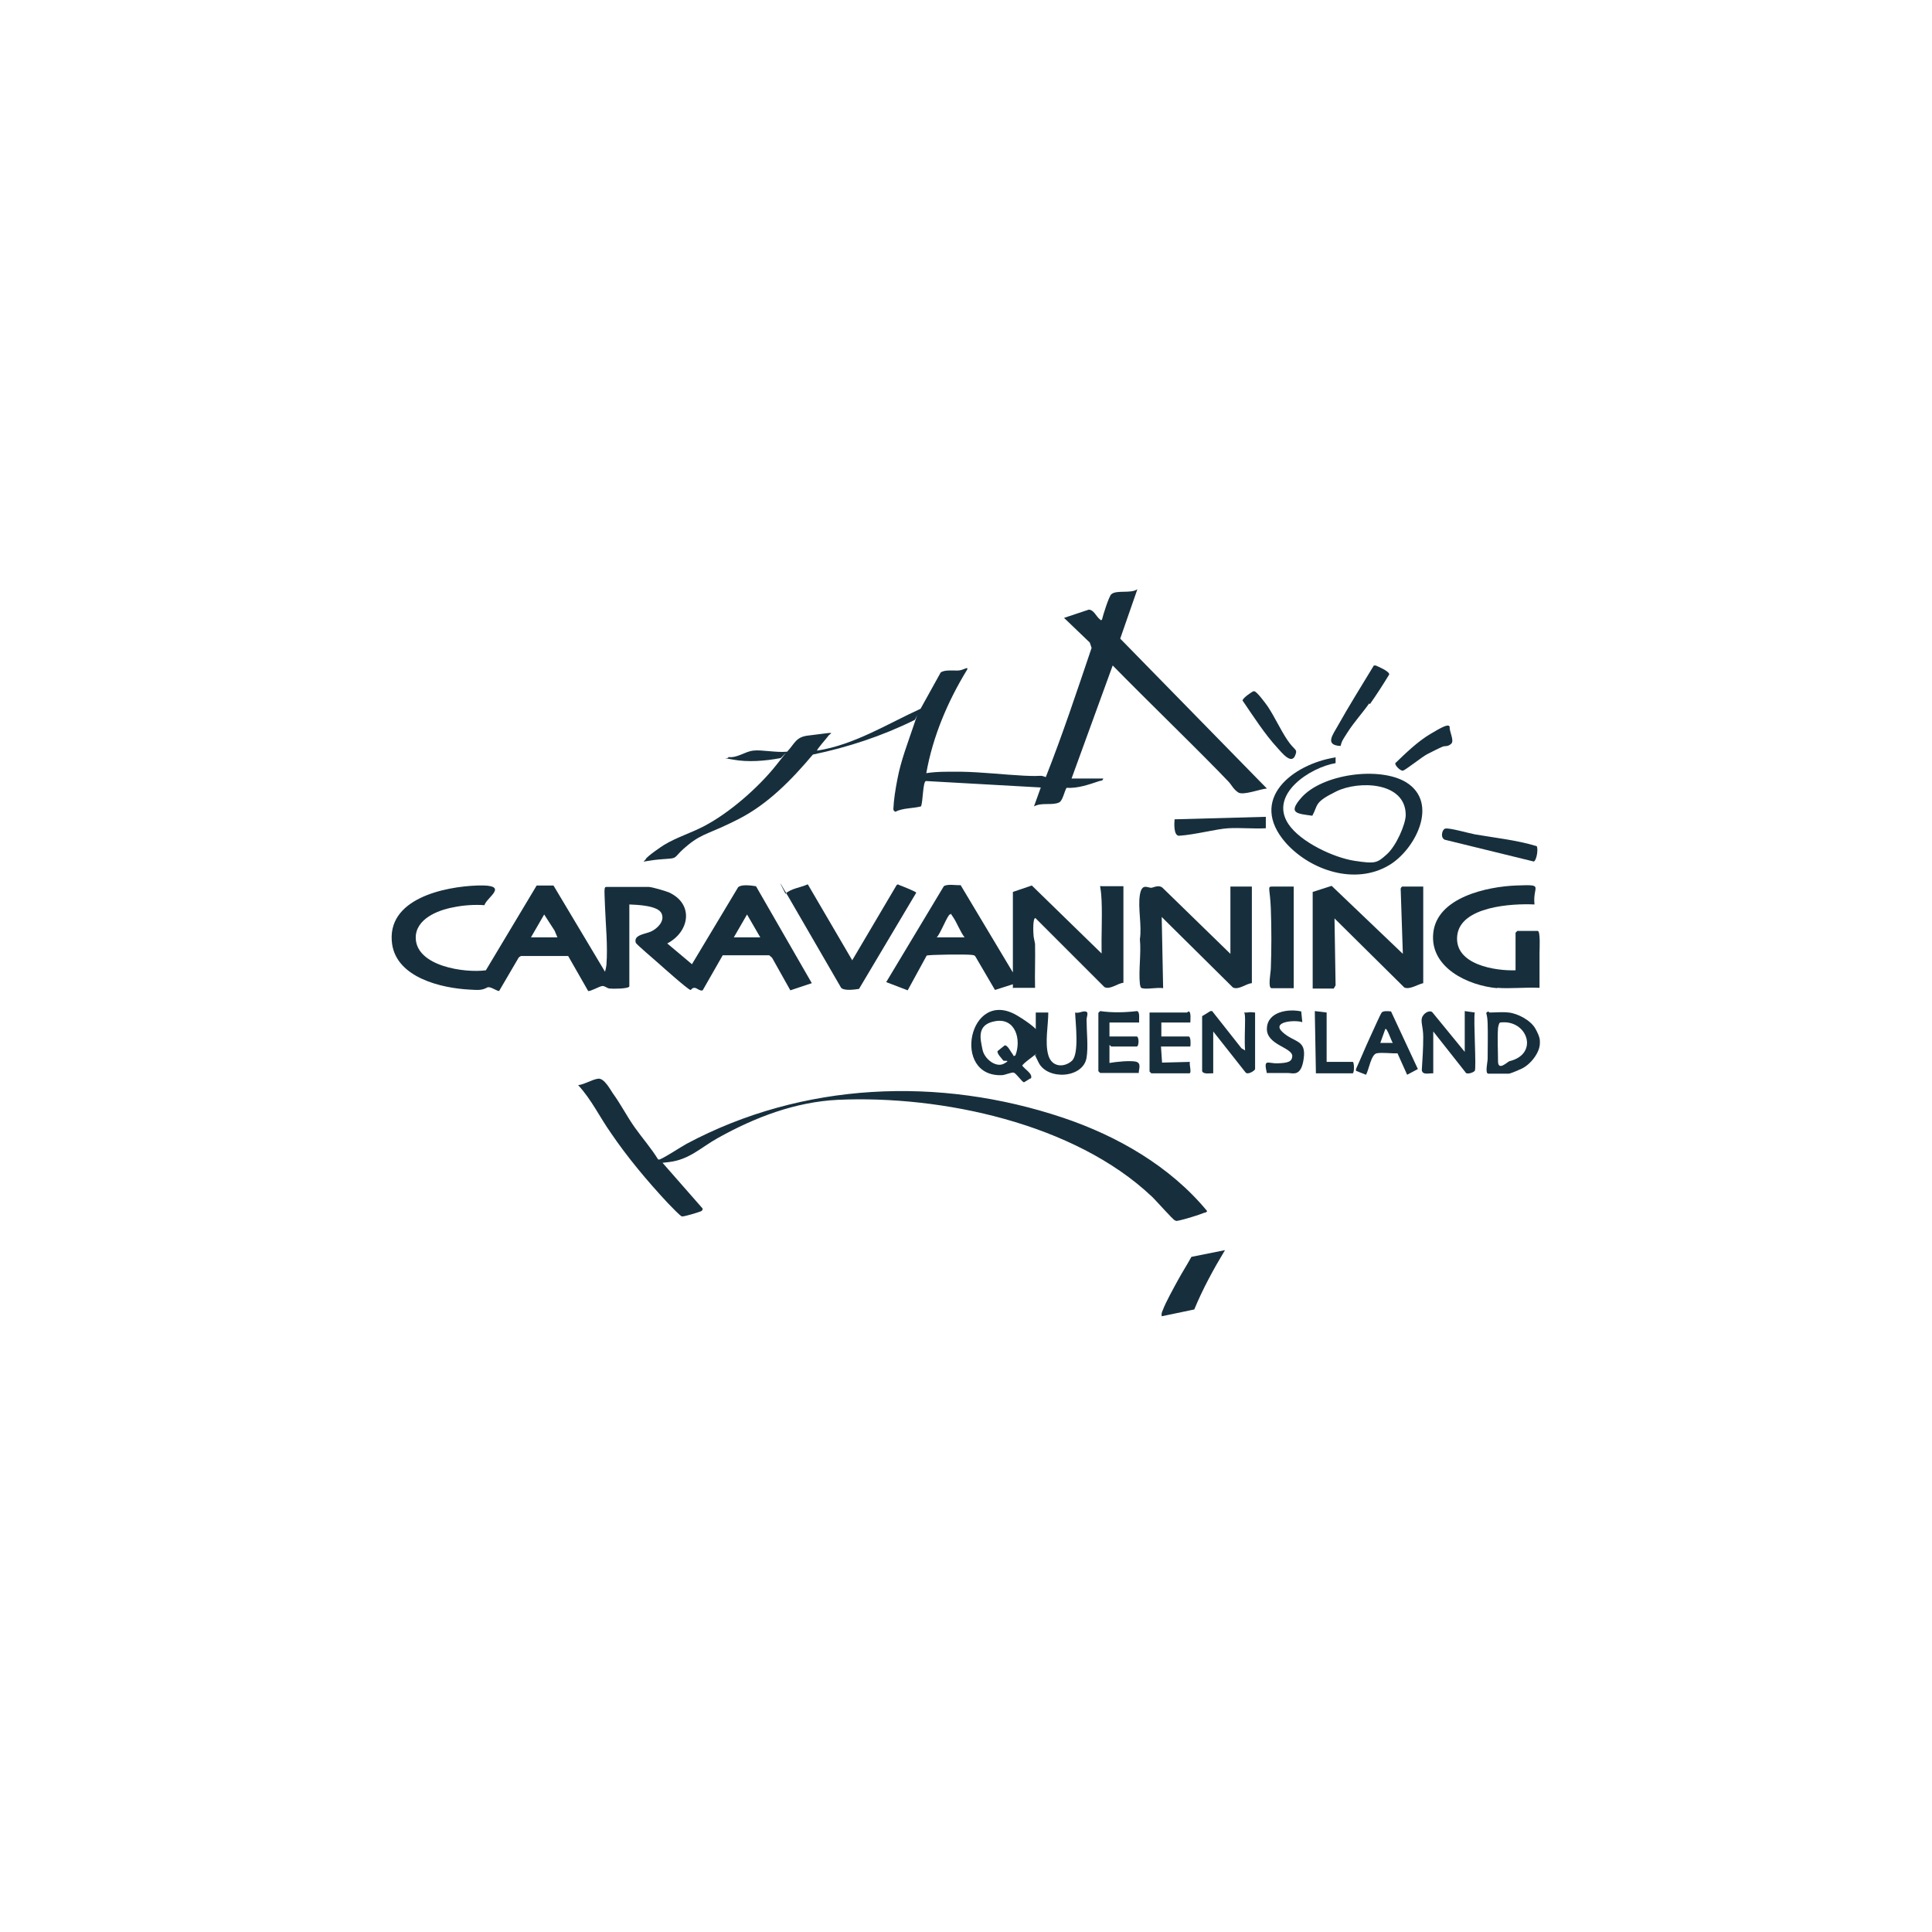 <?xml version="1.0" encoding="UTF-8"?>
<svg id="Layer_1" xmlns="http://www.w3.org/2000/svg" version="1.1" viewBox="0 0 540 540">
  <!-- Generator: Adobe Illustrator 29.1.0, SVG Export Plug-In . SVG Version: 2.1.0 Build 142)  -->
  <defs>
    <style>
      .st0 {
        fill: #172f3d;
      }
    </style>
  </defs>
  <g id="IdQ7Jt">
    <g>
      <path class="st0" d="M175.9,275.7c-.2.7-4.6.7-5.5.6s-1.3-.8-2.1-.7-3.2,1.5-3.9,1.4l-5.6-9.8h-13.2s-.6.4-.6.4l-5.5,9.4c-.9-.1-2.5-1.4-3.3-1-1.6.9-2.8.7-4.9.6-7.9-.4-20.3-3.3-21.7-12.7-1.8-12.7,14.6-16.1,23.9-16.4s2.5,3.3,1.9,5.5c-2.7-.2-5.9,0-8.7.6-4.4.8-10.6,3.3-10.5,8.6.2,7.9,13.7,9.8,19.6,9l14.2-23.7h4.7c0,0,14.4,24.1,14.4,24.1.2-.7.3-1.2.4-1.9.4-5.4-.2-11-.4-16.3s-.3-5.5.5-5.5h11.7c.9,0,4.6,1.1,5.6,1.5,7.1,3.2,5.9,11-.4,14.3l6.9,5.8,12.9-21.5c.9-.9,3.7-.5,5-.3l15.6,27.1-6,2-5.1-9.1-.8-.7h-13c0,0-5.6,9.8-5.6,9.8-.8.3-1.6-.7-2.3-.7s-.9.6-1.1.6c-.6,0-8-6.6-9-7.5s-6.2-5.3-6.3-5.7c-.7-2.3,2.8-2.4,4.4-3.2s3.8-2.8,2.8-5-6.7-2.4-9-2.5v22.9ZM148.3,262h7.5l-.8-1.9-2.9-4.5-3.7,6.4ZM212.5,262l-3.7-6.4-3.7,6.4h7.5Z"/>
      <path class="st0" d="M308.3,217.7c0,.5-.6.5-1,.6-3,1-6.1,2.1-9.2,1.9-.6,1-1.1,3.7-2.1,4.1-2,.9-4.9-.1-7,1.1l1.9-5.3-32.1-1.8c-.9.2-.8,6-1.4,7.1-2.4.6-5,.4-7.2,1.5-.3-.3-.5-.3-.5-.8.1-2.6.6-5.6,1.1-8.2,1-5.4,3-10.4,4.7-15.5s.4-.9,0-1.1c-8.9,4.4-18.6,7.6-28.3,9.6-5.9,7-12.5,13.8-20.7,18s-10,3.9-14.1,7.2-2.9,3.7-5.3,3.9-3.4.2-5.8.6-1.1.2-.8-.5,4.5-3.6,5.2-4c3.5-2.1,7.5-3.3,11.1-5.2,7.1-3.7,15.2-10.8,20.2-17.1s1.3-1.7,1.1-1.9c-4.2.8-9.1,1.2-13.3.4s-1.1,0-1.2-.7c2.5.3,4.5-1.5,6.9-1.8s6.3.6,9.5.3c2.1-2.2,2.4-4.1,5.8-4.5s3.8-.5,5.6-.7.4.3.1.8-3.4,3.9-3.1,4.1c10.3-1.6,19.5-7.4,28.9-11.7l5.6-10.1c1-.9,3.8-.5,5.1-.6s2.8-1.3,2.3-.2c-5.4,8.8-9.6,18.7-11.4,28.9,3.2-.5,6.5-.4,9.8-.4,5.8.1,11.6.8,17.4,1.1s4.2-.3,6.2.4c4.7-11.9,8.7-24,12.8-36.1l-.5-1.5-7.2-6.9,6.9-2.3c1.4,0,2.1,1.9,3,2.6s.1.4.7.2c.3-1.3,1.9-6.4,2.6-7.1,1.5-1.3,5.4-.1,7.3-1.4l-4.8,13.8,41,41.9c-1.8.1-6.6,2-8,1.1s-1.9-2.2-2.8-3.1-1.8-1.9-2.7-2.8c-9.8-10-19.9-19.7-29.6-29.6l-11.5,31.6h8.9Z"/>
      <path class="st0" d="M184.1,324.1c.4.3,6.8-3.9,7.8-4.4,32.4-17.3,70.6-18.9,105.2-7.3,15.2,5.1,30,13.6,40.3,26.1-.2.4-.5.4-.9.5-1.4.6-5.4,1.8-6.8,2.1s-.8.1-1.3,0-5.4-5.7-6.5-6.7c-21.6-20.4-58.7-28.3-87.7-27-12,.6-23.2,4.9-33.6,10.7-4.8,2.7-7.9,6-13.6,6.7s-1.3,0-2,0l11.4,13c0,.4-.2.7-.6.8-.7.3-4.7,1.5-5.2,1.4s-3.3-3.1-4-3.8c-5.6-6-11.3-12.8-15.9-19.6-3.1-4.4-5.4-9.3-9.1-13.3,1.8-.2,3.9-1.6,5.6-1.8s3.4,3.1,4.1,4.1c2.2,3,3.9,6.4,6.1,9.5s4.6,5.8,6.5,8.9Z"/>
      <path class="st0" d="M283.1,276.2v-1.1s-5,1.6-5,1.6l-5.5-9.4c-.3-.4-.6-.3-1-.4-1.3-.2-12.1-.1-12.6.2l-5.3,9.7-6-2.3,16.1-26.8c1-.7,3.5-.2,4.7-.3l14.6,24.4v-22.5s5.3-1.8,5.3-1.8l19.5,19c-.1-4.9.2-9.8,0-14.7s-.9-4.1.2-4.1h5.9v27c-1.6.1-3.7,2-5.3,1.2l-19.3-19.3c-.8,0-.6,4.3-.5,5.1s.3,1.4.4,2.1c.1,4.1-.1,8.2,0,12.3h-6ZM269.6,262c-1.3-1.7-2.1-4.1-3.3-5.8s-.2-.6-.8-.6-2.8,5.7-3.7,6.4h7.8Z"/>
      <path class="st0" d="M319.2,276.2c-.5-.1-.5-.8-.6-1.2-.4-3.8.4-8.5,0-12.5.6-3.7-.6-8.8,0-12.4s2.4-1.7,3.4-2,2-.7,2.9,0l19,18.5v-18.8h6v27c-1.6.1-3.7,2-5.3,1.2l-19.9-19.7.4,19.9c-1.5-.3-4.6.4-5.9,0Z"/>
      <path class="st0" d="M366.9,276.2v-26.9c0,0,5.3-1.7,5.3-1.7l19.9,19-.6-18c-.1-.3.3-.8.4-.8h5.9v27c-1.5.3-3.8,1.9-5.3,1.2l-19.5-19.3.3,18.7-.5.9h-5.9Z"/>
      <path class="st0" d="M418.5,276.2c-8.1-.7-18.9-5.7-17.9-15.4,1-10,15.1-13,23.2-13.3s4.5,0,5.1,5.3c-6.2-.3-20.7.5-21.6,8.7s10.8,9.9,16.3,9.7v-10.5s.5-.5.5-.5h5.7c.8,0,.5,5.3.5,6.2s0,2.3,0,3.5c0,2.1,0,4.2,0,6.2-3.9-.2-8.1.3-11.9,0Z"/>
      <path class="st0" d="M373.3,211.6v1.7c-7.1,1.2-18.7,8.7-13.2,17,3.3,5,12.6,9.4,18.5,10.3s6.3.6,9-1.8,5.3-8.5,5.3-11c0-9.3-13.1-9.7-19.4-6.6s-5,3.7-6.7,6.8c-4.4-.6-6.8-.7-3.2-4.9,5.8-6.8,22.1-9,29.5-4.4,9.2,5.8,2.4,18.8-4.8,23.1-9.5,5.7-22,1.5-28.9-6.2-10.7-12.2,1.9-22,13.8-23.9Z"/>
      <path class="st0" d="M225.8,247.2l12.4,21.2,12.4-21c.3-.3.5-.2.8,0,.6.2,4.6,1.8,4.7,2.1l-16,26.9c-1.3.2-4.1.6-5-.3-4.9-8.4-9.7-16.8-14.6-25.2s-.7-.8-1-1.1c1.7-1.5,4.2-1.7,6.2-2.6Z"/>
      <path class="st0" d="M361.6,247.8v28.4h-6.2c-1.1,0-.2-4.6-.2-5.5.2-5.4.2-11.3,0-16.7s-1-6.2.2-6.2h6.2Z"/>
      <path class="st0" d="M288,301.4c0,0-1.7,1.1-1.8,1.1-.6-.1-2.2-2.6-2.9-2.7s-2.2.6-3.1.7c-14.5.8-9.4-24.8,4.2-16.6s4.4,10.3,1.3,13.9c.6,1,3.2,2.4,2.4,3.7ZM283.8,295c1.7-4.3.1-10.5-5.5-9.6s-4.2,5.2-3.7,7.9,3.8,5.2,6,4,0-.6-.2-.9c-.5-.7-1.7-1.8-1.6-2.6l2-1.6c.8-.2,1.7,1.8,2.2,2.4s0,.7.8.4Z"/>
      <path class="st0" d="M400.6,300c-1.1-.1-3,.6-3.2-.9.2-3.1.4-6.1.4-9.2s-.9-4.5-.2-5.8,2.3-1.8,2.8-1.1l9,11v-11.4l2.8.4c-.4,2,.5,15.7,0,16.3s-2.4,1.1-2.6.4l-9-11.4v11.7Z"/>
      <path class="st0" d="M342.4,349.4c-3.2,5.3-6.2,10.8-8.6,16.6l-9.1,1.9c-.1-.6,0-1.1.3-1.7.8-2.2,3.1-6.3,4.3-8.5s2.5-4.2,3.7-6.4l9.5-1.9Z"/>
      <path class="st0" d="M339.2,300c-.8-.1-2.8.4-3.2-.6v-15.4c.1,0,2.3-1.4,2.3-1.4h.5c0,0,8.2,10.4,8.2,10.4l1,.6c-.2-2.9,0-5.8,0-8.7s-.8-1.7.5-1.9,1.6,0,2.3,0v15.8c0,.4-2.1,1.8-2.7.9l-9-11.4v11.7Z"/>
      <path class="st0" d="M421.7,283c2.6.3,6.2,2.2,7.5,4.6s1.2,3.1,1.2,3.8c.1,2.8-2.7,6.2-5.1,7.3s-3.4,1.4-3.6,1.4h-5.7c-1,0-.2-3.3-.2-4.1,0-3.2.1-6.8,0-10s-.8-2.7,0-3.2c.3-.2.4.2.5.2,1.6,0,3.8-.2,5.3,0ZM418.7,287.4c-.2,2.9,0,6.3,0,9.2s2.6.2,3.2,0c8.4-2,5-11.8-2.6-10.8-.4.1-.5,1.2-.6,1.5Z"/>
      <path class="st0" d="M318.3,285.8h-8.2v3.9h7.6c.7,0,.7,2.8,0,2.8h-7.1c-.1,0-.3-.4-.5-.4v5c1.6-.3,6.2-.8,7.6-.3s.5,2.3.6,3.1h-10.8s-.5-.5-.5-.5v-16.3c0,0,.4-.4.5-.5,3.3.5,7,.4,10.3,0,.9.2.5,2.4.6,3.2Z"/>
      <path class="st0" d="M332.8,285.8h-8.2v3.9h7.6c.7,0,.6,2.3.5,2.8h-8.2l.3,4.5,7.8-.2c-.3.6.6,3.2-.2,3.2h-10.6s-.5-.5-.5-.5v-16.5h10.5c0,0,.2-.2.4-.3.8,0,.5,2.5.5,3.1Z"/>
      <path class="st0" d="M388.8,282.7l7.5,16.1-3,1.6-2.7-6c-1.7.1-4.2-.3-5.8,0s-2.2,4.7-3,6l-2.8-1.1v-.5c1.3-2.8,2.5-5.8,3.8-8.6s3-6.7,3.4-7.2,1.8-.4,2.6-.3ZM389.3,291.5c-.4-.4-1.6-4.3-2.1-3.9l-1.4,3.9h3.5Z"/>
      <path class="st0" d="M289.5,283h3.5c0,3.6-1,8.4,0,11.9s4.5,3.5,6.6,1.6,1-10.5.9-13.5c.9.3,2-.4,2.7-.3,1.3,0,.5,1.4.5,2.3,0,3.2.5,7.7,0,10.6-.9,5.8-10.9,6.4-13.4,1.4s-.8-1.9-.8-2v-11.9Z"/>
      <path class="st0" d="M404,231.6c1-.3,6.6,1.3,8.2,1.6,5.8,1,11.7,1.6,17.3,3.3.5.7,0,4-.8,4.3l-24.5-6c-1.7-.2-1.3-2.8-.3-3.2Z"/>
      <path class="st0" d="M382.7,196.6c-1.9,2.7-4.2,5.2-6,8s-1.6,2.5-2,3.9c-4.5-.2-2.2-3.1-.8-5.6,3.2-5.7,6.7-11.3,10.1-16.9h.5c.7.3,3.8,1.6,3.8,2.5-1.7,2.8-3.5,5.6-5.4,8.3Z"/>
      <path class="st0" d="M354.1,300c-1-4.3.2-2.7,3-2.8s4-.4,4.1-2c0-2.5-7.3-3.1-7.1-7.8s6.1-5.5,9.6-4.7l.3,3c-2-.7-8.8-.2-5.5,2.8s6.6,2,5.9,7.3-3,4.1-4.5,4.1h-5.9Z"/>
      <path class="st0" d="M353.8,228.3v3.2c-3.4.2-7.1-.2-10.5,0s-9.2,1.8-13.8,2.1c-1.5-.1-1.3-3.5-1.2-4.6l25.6-.7Z"/>
      <path class="st0" d="M350.5,193.2c.7-.1,3.3,3.5,3.8,4.2,2,3,3.5,6.4,5.5,9.4s2.9,2.5,2.3,4.1c-1,3.1-3.8-.5-5-1.8-3.6-3.9-6.8-8.9-9.8-13.3,0-.7,2.8-2.6,3.1-2.6Z"/>
      <path class="st0" d="M370.8,283v13.8h7.3c.4,0,.5,2.9,0,3.2h-10.3l-.3-16.7v-.7c.1,0,3.3.4,3.3.4Z"/>
      <path class="st0" d="M405.2,203.1c-.2,1.3,1.4,3.9.4,4.8s-1.7.5-2.4.8c-1.4.6-2.9,1.4-4.3,2.1s-6.1,4.5-6.8,4.6-2.3-1.5-2.1-2.1c2.9-2.8,6.2-6,9.7-8.1s5-2.8,5.4-2.2Z"/>
    </g>
  </g>
</svg>